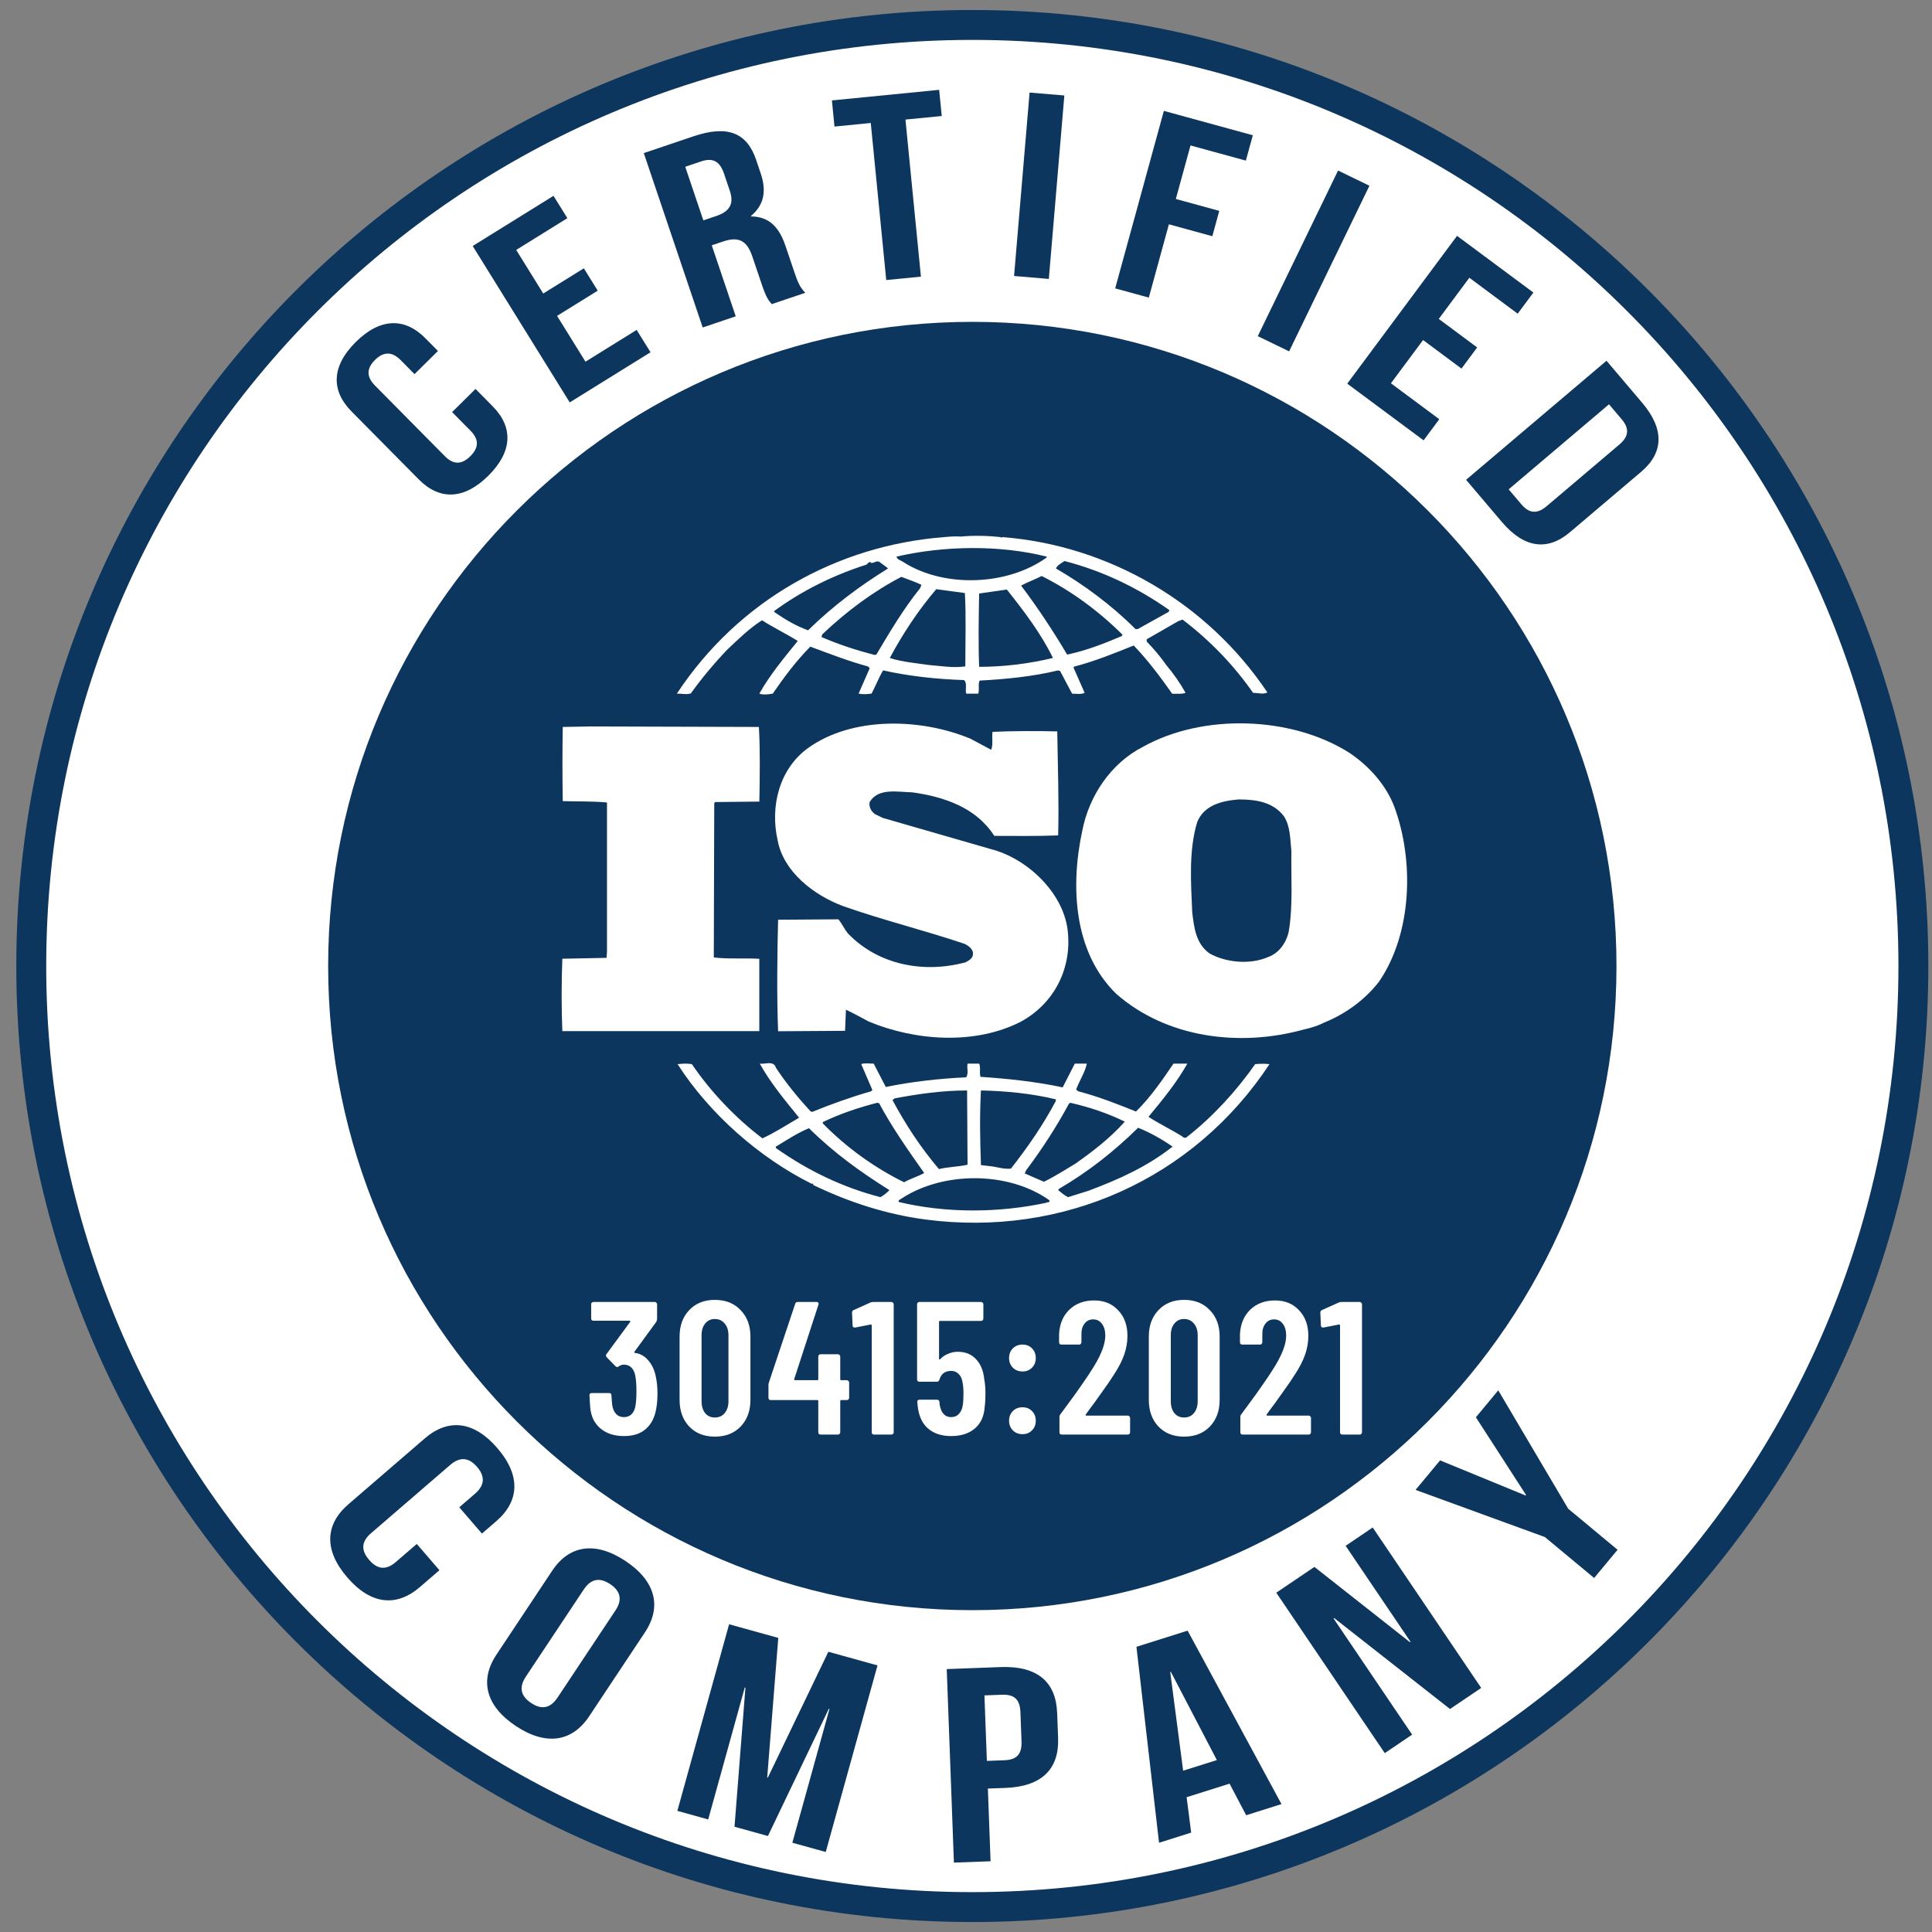 <svg xmlns="http://www.w3.org/2000/svg" width="102" height="102" viewBox="0 0 102 102" fill="none"><rect x="0" y="0" width="102" height="102" fill="#808080" stroke="none"/><path d="M51.334 100.684C78.773 100.684 101.017 78.44 101.017 51.001C101.017 23.561 78.773 1.317 51.334 1.317C23.895 1.317 1.65 23.561 1.65 51.001C1.65 78.44 23.895 100.684 51.334 100.684Z" fill="white"></path><path fill-rule="evenodd" clip-rule="evenodd" d="M51.334 2.107C24.331 2.107 2.44 23.998 2.44 51.001C2.44 78.005 24.331 99.895 51.334 99.895C78.338 99.895 100.228 78.005 100.228 51.001C100.228 23.998 78.338 2.107 51.334 2.107ZM0.861 51.001C0.861 23.126 23.459 0.528 51.334 0.528C79.21 0.528 101.807 23.126 101.807 51.001C101.807 78.877 79.21 101.474 51.334 101.474C23.459 101.474 0.861 78.877 0.861 51.001Z" fill="#0C365D"></path><path d="M51.334 85.009C70.116 85.009 85.342 69.783 85.342 51.001C85.342 32.218 70.116 16.992 51.334 16.992C32.551 16.992 17.325 32.218 17.325 51.001C17.325 69.783 32.551 85.009 51.334 85.009Z" fill="#0C365D"></path><path d="M73.607 42.577C73.181 41.461 72.309 40.466 71.247 39.749C68.181 37.801 63.51 37.661 60.352 39.423C58.628 40.301 57.498 42.041 57.145 43.83C56.505 46.77 56.67 50.269 58.935 52.473C61.579 54.789 65.421 55.301 68.842 54.35C69.003 54.319 69.519 54.19 69.875 54.001L69.977 53.959C71.037 53.519 72.051 52.799 72.807 51.825C74.553 49.274 74.672 45.451 73.609 42.579L73.607 42.577ZM68.04 49.181C67.921 49.738 67.544 50.318 66.954 50.525C66.012 50.94 64.737 50.826 63.865 50.341C63.135 49.829 63.04 48.974 62.944 48.163C62.873 46.565 62.758 44.873 63.205 43.411C63.556 42.505 64.524 42.274 65.398 42.206C66.319 42.206 67.212 42.346 67.779 43.087C68.133 43.618 68.11 44.315 68.179 44.941C68.154 46.262 68.272 47.837 68.038 49.181H68.04Z" fill="white"></path><path d="M40.09 50.62C39.311 50.574 38.439 50.642 37.685 50.548L37.709 42.411L37.755 42.344L40.09 42.32C40.115 40.999 40.136 39.583 40.065 38.379L31.176 38.353L29.711 38.379C29.688 39.607 29.688 41.042 29.711 42.295C30.513 42.32 31.267 42.295 32.046 42.367V50.246L32.023 50.57L29.688 50.616C29.639 51.912 29.639 53.165 29.688 54.439H40.088V50.616L40.09 50.62Z" fill="white"></path><path d="M66.268 56.181C65.278 57.594 64.029 58.962 62.663 60.027C62.615 60.099 62.473 60.071 62.428 60.004C61.836 59.633 61.201 59.332 60.633 58.962C61.389 58.058 62.119 57.154 62.687 56.155H61.954C61.366 57.017 60.754 57.918 59.975 58.683C58.936 58.266 57.994 57.895 56.931 57.616L56.815 57.527C56.98 57.059 57.285 56.619 57.38 56.155H56.743L56.105 57.408C54.715 57.108 53.182 56.945 51.766 56.852C51.694 56.644 51.789 56.341 51.694 56.155H51.082C51.034 56.434 51.152 56.644 51.01 56.877C49.548 56.945 48.134 57.108 46.766 57.387L46.127 56.155C45.892 56.155 45.632 56.111 45.469 56.181L46.057 57.548L45.987 57.616C44.922 57.92 43.889 58.291 42.873 58.706L42.778 58.659C42.118 57.94 41.48 57.156 40.962 56.367C40.846 55.971 40.373 56.202 40.113 56.155C40.678 57.175 41.434 58.079 42.188 59.009C41.55 59.381 40.915 59.794 40.253 60.099C38.839 59.032 37.52 57.641 36.527 56.181C36.243 56.136 36.057 56.155 35.772 56.181C37.469 58.822 40.113 61.14 42.873 62.508C42.873 62.508 42.873 62.486 42.899 62.486C42.92 62.486 42.967 62.529 42.92 62.554C44.785 63.458 46.766 64.106 48.864 64.385C56.105 65.334 63.017 62.254 67.024 56.181C66.814 56.155 66.505 56.155 66.268 56.181ZM56.436 58.268L56.506 58.221C57.522 58.452 58.487 58.778 59.384 59.216C58.629 60.071 57.661 60.816 56.766 61.441C56.224 61.765 55.68 62.116 55.113 62.391L54.101 61.951L54.171 61.79C55.022 60.655 55.777 59.493 56.436 58.266V58.268ZM51.787 57.571C53.133 57.597 54.478 57.736 55.727 58.035L55.752 58.105C55.094 59.356 54.266 60.562 53.371 61.697C52.968 61.743 52.592 61.585 52.191 61.559L51.789 61.511C51.743 60.143 51.717 58.939 51.789 57.569L51.787 57.571ZM47.238 57.988C48.464 57.758 49.738 57.571 51.057 57.571L51.082 61.492C50.585 61.604 50.043 61.604 49.571 61.722C48.604 60.584 47.803 59.354 47.12 58.079L47.238 57.986V57.988ZM43.439 59.241C44.361 58.799 45.327 58.473 46.315 58.221L46.413 58.246C47.094 59.521 47.945 60.725 48.792 61.93C48.464 62.116 48.062 62.228 47.731 62.417C46.176 61.653 44.688 60.586 43.439 59.309V59.241ZM46.483 63.204C44.501 62.692 42.662 61.811 40.962 60.609V60.537C41.529 60.192 42.094 59.821 42.708 59.563C44.052 60.888 45.443 61.883 46.955 62.831C46.836 62.971 46.645 63.111 46.483 63.204ZM55.231 63.502C52.731 64.038 49.948 64.059 47.448 63.458C47.401 63.344 47.564 63.318 47.636 63.251C49.829 61.837 53.248 61.837 55.396 63.363C55.466 63.502 55.278 63.458 55.229 63.502H55.231ZM57.496 62.857L56.387 63.204C56.199 63.111 56.033 62.971 55.866 62.831L55.913 62.762C57.422 61.883 58.79 60.816 60.087 59.54C60.724 59.794 61.338 60.143 61.906 60.535C60.585 61.583 59.052 62.275 57.494 62.855L57.496 62.857Z" fill="white"></path><path d="M70.677 68.767C70.724 68.747 70.774 68.737 70.827 68.737H71.787C71.82 68.737 71.847 68.75 71.867 68.777C71.894 68.797 71.907 68.823 71.907 68.857V75.617C71.907 75.65 71.894 75.68 71.867 75.707C71.847 75.727 71.82 75.737 71.787 75.737H70.867C70.834 75.737 70.804 75.727 70.777 75.707C70.757 75.68 70.747 75.65 70.747 75.617V69.977C70.747 69.963 70.74 69.95 70.727 69.937C70.72 69.924 70.71 69.92 70.697 69.927L69.877 70.087H69.847C69.774 70.087 69.737 70.05 69.737 69.977L69.707 69.307C69.707 69.24 69.734 69.194 69.787 69.167L70.677 68.767Z" fill="white"></path><path d="M66.874 74.677C66.861 74.69 66.857 74.703 66.864 74.717C66.871 74.73 66.884 74.737 66.904 74.737H69.094C69.127 74.737 69.154 74.75 69.174 74.777C69.201 74.797 69.214 74.823 69.214 74.857V75.617C69.214 75.65 69.201 75.68 69.174 75.707C69.154 75.727 69.127 75.737 69.094 75.737H65.604C65.57 75.737 65.54 75.727 65.514 75.707C65.494 75.68 65.484 75.65 65.484 75.617V74.817C65.484 74.757 65.501 74.707 65.534 74.667L65.924 74.137C66.184 73.79 66.437 73.437 66.684 73.077C66.937 72.717 67.15 72.393 67.324 72.107C67.71 71.467 67.904 70.937 67.904 70.517C67.904 70.25 67.844 70.04 67.724 69.887C67.611 69.733 67.457 69.657 67.264 69.657C67.07 69.657 66.917 69.733 66.804 69.887C66.691 70.033 66.637 70.23 66.644 70.477V70.867C66.644 70.9 66.63 70.93 66.604 70.957C66.584 70.977 66.557 70.987 66.524 70.987H65.584C65.55 70.987 65.52 70.977 65.494 70.957C65.474 70.93 65.464 70.9 65.464 70.867V70.437C65.49 69.903 65.671 69.473 66.004 69.147C66.344 68.82 66.781 68.657 67.314 68.657C67.841 68.657 68.264 68.83 68.584 69.177C68.91 69.517 69.074 69.967 69.074 70.527C69.074 70.86 69.017 71.19 68.904 71.517C68.79 71.843 68.611 72.193 68.364 72.567C68.197 72.833 67.997 73.127 67.764 73.447C67.537 73.767 67.387 73.977 67.314 74.077C67.114 74.343 66.967 74.543 66.874 74.677Z" fill="white"></path><path d="M62.512 75.847C61.952 75.847 61.502 75.67 61.162 75.317C60.822 74.957 60.652 74.487 60.652 73.907V70.567C60.652 69.987 60.822 69.52 61.162 69.167C61.502 68.807 61.952 68.627 62.512 68.627C63.078 68.627 63.532 68.807 63.872 69.167C64.219 69.52 64.392 69.987 64.392 70.567V73.907C64.392 74.487 64.219 74.957 63.872 75.317C63.532 75.67 63.078 75.847 62.512 75.847ZM62.512 74.837C62.732 74.837 62.905 74.76 63.032 74.607C63.165 74.447 63.232 74.237 63.232 73.977V70.497C63.232 70.237 63.165 70.03 63.032 69.877C62.905 69.717 62.732 69.637 62.512 69.637C62.298 69.637 62.129 69.717 62.002 69.877C61.875 70.03 61.812 70.237 61.812 70.497V73.977C61.812 74.237 61.875 74.447 62.002 74.607C62.129 74.76 62.298 74.837 62.512 74.837Z" fill="white"></path><path d="M57.324 74.677C57.31 74.69 57.307 74.703 57.314 74.717C57.32 74.73 57.334 74.737 57.354 74.737H59.544C59.577 74.737 59.604 74.75 59.624 74.777C59.65 74.797 59.664 74.823 59.664 74.857V75.617C59.664 75.65 59.65 75.68 59.624 75.707C59.604 75.727 59.577 75.737 59.544 75.737H56.054C56.02 75.737 55.99 75.727 55.964 75.707C55.944 75.68 55.934 75.65 55.934 75.617V74.817C55.934 74.757 55.95 74.707 55.984 74.667L56.374 74.137C56.634 73.79 56.887 73.437 57.134 73.077C57.387 72.717 57.6 72.393 57.774 72.107C58.16 71.467 58.354 70.937 58.354 70.517C58.354 70.25 58.294 70.04 58.174 69.887C58.06 69.733 57.907 69.657 57.714 69.657C57.52 69.657 57.367 69.733 57.254 69.887C57.14 70.033 57.087 70.23 57.094 70.477V70.867C57.094 70.9 57.08 70.93 57.054 70.957C57.034 70.977 57.007 70.987 56.974 70.987H56.034C56 70.987 55.97 70.977 55.944 70.957C55.924 70.93 55.914 70.9 55.914 70.867V70.437C55.94 69.903 56.12 69.473 56.454 69.147C56.794 68.82 57.23 68.657 57.764 68.657C58.29 68.657 58.714 68.83 59.034 69.177C59.36 69.517 59.524 69.967 59.524 70.527C59.524 70.86 59.467 71.19 59.354 71.517C59.24 71.843 59.06 72.193 58.814 72.567C58.647 72.833 58.447 73.127 58.214 73.447C57.987 73.767 57.837 73.977 57.764 74.077C57.564 74.343 57.417 74.543 57.324 74.677Z" fill="white"></path><path d="M53.984 72.407C53.778 72.407 53.608 72.341 53.474 72.207C53.341 72.074 53.274 71.904 53.274 71.697C53.274 71.491 53.341 71.321 53.474 71.187C53.608 71.054 53.778 70.987 53.984 70.987C54.191 70.987 54.358 71.054 54.484 71.187C54.618 71.321 54.684 71.491 54.684 71.697C54.684 71.904 54.618 72.074 54.484 72.207C54.351 72.341 54.184 72.407 53.984 72.407ZM53.984 75.717C53.778 75.717 53.608 75.651 53.474 75.517C53.341 75.384 53.274 75.214 53.274 75.007C53.274 74.801 53.341 74.631 53.474 74.497C53.608 74.364 53.778 74.297 53.984 74.297C54.191 74.297 54.358 74.364 54.484 74.497C54.618 74.631 54.684 74.801 54.684 75.007C54.684 75.214 54.618 75.384 54.484 75.517C54.351 75.651 54.184 75.717 53.984 75.717Z" fill="white"></path><path d="M51.967 72.837C52.007 73.043 52.027 73.29 52.027 73.577C52.027 73.85 52.014 74.084 51.987 74.277C51.954 74.77 51.78 75.15 51.467 75.417C51.154 75.683 50.737 75.817 50.217 75.817C49.724 75.817 49.324 75.69 49.017 75.437C48.71 75.183 48.524 74.803 48.457 74.297L48.427 74.017C48.427 73.937 48.467 73.897 48.547 73.897H49.467C49.547 73.897 49.59 73.937 49.597 74.017C49.597 74.057 49.604 74.117 49.617 74.197C49.697 74.61 49.897 74.817 50.217 74.817C50.384 74.817 50.517 74.763 50.617 74.657C50.724 74.55 50.794 74.4 50.827 74.207C50.854 74.04 50.867 73.827 50.867 73.567C50.867 73.32 50.847 73.107 50.807 72.927C50.774 72.754 50.704 72.62 50.597 72.527C50.497 72.427 50.37 72.377 50.217 72.377C49.897 72.377 49.69 72.53 49.597 72.837C49.577 72.91 49.534 72.947 49.467 72.947H48.537C48.504 72.947 48.474 72.937 48.447 72.917C48.427 72.89 48.417 72.86 48.417 72.827V68.857C48.417 68.823 48.427 68.797 48.447 68.777C48.474 68.75 48.504 68.737 48.537 68.737H51.797C51.83 68.737 51.857 68.75 51.877 68.777C51.904 68.797 51.917 68.823 51.917 68.857V69.617C51.917 69.65 51.904 69.68 51.877 69.707C51.857 69.727 51.83 69.737 51.797 69.737H49.627C49.594 69.737 49.577 69.754 49.577 69.787V71.737C49.577 71.757 49.584 71.77 49.597 71.777C49.61 71.777 49.624 71.77 49.637 71.757C49.75 71.637 49.887 71.543 50.047 71.477C50.214 71.403 50.387 71.367 50.567 71.367C50.967 71.367 51.287 71.497 51.527 71.757C51.774 72.01 51.92 72.37 51.967 72.837Z" fill="white"></path><path d="M45.953 68.767C46 68.747 46.05 68.737 46.103 68.737H47.063C47.096 68.737 47.123 68.75 47.143 68.777C47.17 68.797 47.183 68.823 47.183 68.857V75.617C47.183 75.65 47.17 75.68 47.143 75.707C47.123 75.727 47.096 75.737 47.063 75.737H46.143C46.11 75.737 46.08 75.727 46.053 75.707C46.033 75.68 46.023 75.65 46.023 75.617V69.977C46.023 69.963 46.016 69.95 46.003 69.937C45.996 69.924 45.986 69.92 45.973 69.927L45.153 70.087H45.123C45.05 70.087 45.013 70.05 45.013 69.977L44.983 69.307C44.983 69.24 45.01 69.194 45.063 69.167L45.953 68.767Z" fill="white"></path><path d="M44.711 72.867C44.744 72.867 44.771 72.88 44.791 72.907C44.818 72.927 44.831 72.954 44.831 72.987V73.797C44.831 73.83 44.818 73.86 44.791 73.887C44.771 73.907 44.744 73.917 44.711 73.917H44.411C44.377 73.917 44.361 73.933 44.361 73.967V75.617C44.361 75.65 44.347 75.68 44.321 75.707C44.301 75.727 44.274 75.737 44.241 75.737H43.321C43.288 75.737 43.258 75.727 43.231 75.707C43.211 75.68 43.201 75.65 43.201 75.617V73.967C43.201 73.933 43.184 73.917 43.151 73.917H40.691C40.657 73.917 40.627 73.907 40.601 73.887C40.581 73.86 40.571 73.83 40.571 73.797V73.147C40.571 73.087 40.578 73.037 40.591 72.997L41.981 68.837C42.001 68.77 42.044 68.737 42.111 68.737H43.111C43.151 68.737 43.181 68.75 43.201 68.777C43.221 68.797 43.224 68.83 43.211 68.877L41.931 72.807C41.924 72.847 41.938 72.867 41.971 72.867H43.151C43.184 72.867 43.201 72.85 43.201 72.817V71.617C43.201 71.584 43.211 71.557 43.231 71.537C43.258 71.51 43.288 71.497 43.321 71.497H44.241C44.274 71.497 44.301 71.51 44.321 71.537C44.347 71.557 44.361 71.584 44.361 71.617V72.817C44.361 72.85 44.377 72.867 44.411 72.867H44.711Z" fill="white"></path><path d="M37.739 75.847C37.179 75.847 36.729 75.67 36.389 75.317C36.049 74.957 35.879 74.487 35.879 73.907V70.567C35.879 69.987 36.049 69.52 36.389 69.167C36.729 68.807 37.179 68.627 37.739 68.627C38.306 68.627 38.759 68.807 39.099 69.167C39.446 69.52 39.619 69.987 39.619 70.567V73.907C39.619 74.487 39.446 74.957 39.099 75.317C38.759 75.67 38.306 75.847 37.739 75.847ZM37.739 74.837C37.959 74.837 38.132 74.76 38.259 74.607C38.392 74.447 38.459 74.237 38.459 73.977V70.497C38.459 70.237 38.392 70.03 38.259 69.877C38.132 69.717 37.959 69.637 37.739 69.637C37.526 69.637 37.356 69.717 37.229 69.877C37.102 70.03 37.039 70.237 37.039 70.497V73.977C37.039 74.237 37.102 74.447 37.229 74.607C37.356 74.76 37.526 74.837 37.739 74.837Z" fill="white"></path><path d="M34.621 72.667C34.681 72.933 34.711 73.23 34.711 73.557C34.711 73.883 34.688 74.163 34.641 74.397C34.561 74.85 34.378 75.2 34.091 75.447C33.811 75.694 33.428 75.817 32.941 75.817C32.434 75.817 32.021 75.683 31.701 75.417C31.381 75.144 31.201 74.773 31.161 74.307C31.148 74.16 31.134 73.947 31.121 73.667C31.121 73.587 31.161 73.547 31.241 73.547H32.161C32.241 73.547 32.281 73.587 32.281 73.667C32.294 73.894 32.308 74.064 32.321 74.177C32.354 74.383 32.424 74.543 32.531 74.657C32.638 74.763 32.774 74.817 32.941 74.817C33.101 74.817 33.234 74.767 33.341 74.667C33.448 74.56 33.518 74.41 33.551 74.217C33.584 74.017 33.601 73.757 33.601 73.437C33.601 73.097 33.578 72.814 33.531 72.587C33.491 72.413 33.421 72.28 33.321 72.187C33.221 72.094 33.094 72.047 32.941 72.047C32.841 72.047 32.751 72.077 32.671 72.137C32.631 72.163 32.601 72.177 32.581 72.177C32.568 72.177 32.541 72.163 32.501 72.137L32.031 71.657C32.004 71.63 31.991 71.6 31.991 71.567C31.991 71.54 32.001 71.513 32.021 71.487L33.271 69.787C33.284 69.773 33.284 69.76 33.271 69.747C33.264 69.734 33.251 69.727 33.231 69.727H31.331C31.298 69.727 31.268 69.717 31.241 69.697C31.221 69.67 31.211 69.64 31.211 69.607V68.857C31.211 68.823 31.221 68.797 31.241 68.777C31.268 68.75 31.298 68.737 31.331 68.737H34.571C34.604 68.737 34.631 68.75 34.651 68.777C34.678 68.797 34.691 68.823 34.691 68.857V69.647C34.691 69.694 34.674 69.743 34.641 69.797L33.501 71.357C33.474 71.397 33.481 71.42 33.521 71.427C33.794 71.46 34.028 71.59 34.221 71.817C34.421 72.043 34.554 72.327 34.621 72.667Z" fill="white"></path><path d="M36.482 36.596C37.05 35.806 37.685 35.044 38.392 34.301C39.004 33.721 39.571 33.167 40.231 32.748C40.845 33.141 41.529 33.469 42.117 33.84C41.387 34.739 40.633 35.648 40.09 36.619C40.255 36.691 40.562 36.668 40.799 36.619C41.387 35.762 42.024 34.905 42.78 34.14C43.792 34.513 44.785 34.905 45.824 35.184L45.917 35.277L45.329 36.621C45.589 36.67 45.754 36.647 46.012 36.621C46.224 36.23 46.387 35.789 46.624 35.394C47.994 35.698 49.433 35.857 50.896 35.904C51.084 36.069 50.942 36.416 51.012 36.623H51.649C51.719 36.395 51.626 36.137 51.719 35.931C53.089 35.859 54.526 35.719 55.851 35.396L55.965 35.421L56.603 36.623C56.816 36.623 57.098 36.672 57.263 36.577L56.672 35.237L56.721 35.19C57.803 34.911 58.819 34.494 59.856 34.079C60.589 34.843 61.27 35.747 61.886 36.626C62.145 36.626 62.403 36.651 62.593 36.579C62.31 36.071 61.954 35.563 61.579 35.118C61.27 34.678 60.942 34.286 60.54 33.87V33.751L62.191 32.803L62.43 32.709C63.867 33.797 65.14 35.118 66.156 36.579C66.439 36.579 66.677 36.676 66.912 36.558C63.749 31.831 58.537 28.791 52.903 28.355L52.877 28.4L52.831 28.355C52.193 28.287 51.414 28.26 50.731 28.328C50.472 28.306 50.166 28.328 49.858 28.355C44.198 28.793 38.987 31.691 35.731 36.626C35.968 36.602 36.25 36.697 36.487 36.602L36.482 36.596ZM46.27 34.557L46.175 34.579C45.208 34.327 44.264 34.022 43.368 33.63L43.413 33.49C44.71 32.263 46.078 31.242 47.587 30.455C47.943 30.595 48.296 30.709 48.648 30.874L48.578 31.054C47.68 32.17 46.973 33.372 46.268 34.557H46.27ZM50.964 35.182C50.305 35.275 49.715 35.161 49.052 35.11C48.417 35.017 47.615 34.949 46.977 34.737C47.661 33.467 48.464 32.237 49.431 31.105L50.94 31.31C51.01 32.513 50.964 33.905 50.964 35.182ZM51.694 35.207C51.647 33.975 51.67 32.61 51.694 31.334C52.166 31.266 52.684 31.194 53.157 31.126C54.077 32.282 54.975 33.469 55.589 34.737C54.314 35.042 53.015 35.205 51.696 35.205L51.694 35.207ZM59.219 33.584C58.296 33.975 57.352 34.348 56.34 34.559C55.61 33.332 54.808 32.104 53.908 30.916C54.238 30.737 54.64 30.597 54.994 30.411C56.531 31.175 58.015 32.263 59.264 33.512L59.219 33.584ZM56.198 29.619C58.18 30.131 60.042 31.01 61.74 32.214L61.694 32.307L60.068 33.211H59.949C58.7 31.962 57.238 30.874 55.752 30.015C55.798 29.852 56.035 29.735 56.198 29.621V29.619ZM55.256 29.388V29.435C53.203 30.914 49.878 31.054 47.71 29.687C47.589 29.593 47.354 29.549 47.331 29.386C49.831 28.808 52.78 28.762 55.256 29.386V29.388ZM40.868 32.263C42.354 31.175 44.005 30.364 45.752 29.807C45.824 29.735 45.868 29.668 45.964 29.668V29.714C46.152 29.759 46.294 29.549 46.459 29.687C46.601 29.805 46.768 29.898 46.884 30.013C45.422 30.914 43.982 31.981 42.663 33.277C42.026 33.048 41.438 32.699 40.871 32.305V32.261L40.868 32.263Z" fill="white"></path><path d="M50.987 50.802C48.768 51.405 46.361 50.946 44.759 49.274C44.573 49.041 44.452 48.766 44.264 48.535L41.08 48.558C41.031 50.434 41.008 52.591 41.08 54.445L44.615 54.422L44.662 53.308C45.064 53.493 45.464 53.725 45.866 53.933C48.319 54.953 51.478 55.186 53.908 53.933C55.678 52.961 56.622 51.086 56.361 49.064C56.103 47.098 54.215 45.311 52.306 44.826L46.596 43.179L46.173 42.97C45.985 42.809 45.866 42.602 45.913 42.346C46.361 41.581 47.399 41.814 48.178 41.833C49.829 42.066 51.526 42.623 52.494 44.13C53.531 44.13 54.733 44.151 55.866 44.105C55.913 42.206 55.845 40.538 55.819 38.614C54.759 38.588 53.461 38.588 52.401 38.639C52.354 38.914 52.445 39.306 52.329 39.585L51.245 39.005C48.65 37.917 45.017 37.803 42.659 39.494C41.124 40.605 40.655 42.602 41.055 44.361C41.362 46.029 42.964 47.257 44.499 47.834C46.596 48.575 48.792 49.111 50.917 49.828C51.129 49.924 51.41 50.133 51.364 50.387C51.364 50.593 51.15 50.711 50.987 50.8V50.802Z" fill="white"></path><path d="M25.103 20.532L26.011 21.451C27.105 22.555 27.063 23.847 25.778 25.119C24.493 26.391 23.202 26.416 22.11 25.311L18.556 21.719C17.461 20.614 17.504 19.323 18.788 18.051C20.073 16.781 21.365 16.753 22.457 17.858L23.122 18.529L21.885 19.753L21.153 19.012C20.664 18.519 20.217 18.591 19.8 19.001C19.383 19.414 19.307 19.861 19.796 20.354L23.488 24.086C23.977 24.579 24.413 24.499 24.83 24.086C25.247 23.673 25.331 23.237 24.845 22.744L23.869 21.757L25.105 20.534L25.103 20.532Z" fill="#0C365D"></path><path d="M28.678 15.498L30.824 14.166L31.557 15.346L29.41 16.677L30.911 19.095L33.612 17.418L34.345 18.597L30.079 21.245L24.956 12.988L29.222 10.339L29.954 11.518L27.253 13.195L28.68 15.496L28.678 15.498Z" fill="#0C365D"></path><path d="M40.746 16.057C40.57 15.852 40.458 15.729 40.206 14.979L39.717 13.534C39.429 12.678 38.972 12.482 38.181 12.748L37.577 12.951L38.843 16.7L37.099 17.289L33.989 8.083L36.62 7.194C38.428 6.584 39.44 7.018 39.92 8.439L40.164 9.162C40.484 10.109 40.323 10.837 39.648 11.402L39.656 11.427C40.63 11.436 41.146 12.022 41.47 12.983L41.951 14.404C42.101 14.85 42.228 15.174 42.518 15.458L40.742 16.057H40.746ZM36.178 8.807L37.133 11.635L37.814 11.404C38.464 11.184 38.782 10.814 38.532 10.077L38.225 9.169C38.003 8.51 37.636 8.314 37.016 8.521L36.176 8.805L36.178 8.807Z" fill="#0C365D"></path><path d="M43.921 5.302L49.583 4.743L49.719 6.125L47.803 6.313L48.62 14.605L46.789 14.785L45.972 6.493L44.056 6.682L43.921 5.299V5.302Z" fill="#0C365D"></path><path d="M54.357 4.887L56.192 5.041L55.373 14.726L53.538 14.571L54.357 4.887Z" fill="#0C365D"></path><path d="M62.079 10.505L64.371 11.133L64.005 12.471L61.712 11.842L60.652 15.712L58.876 15.225L61.446 5.854L66.143 7.141L65.775 8.479L62.853 7.679L62.079 10.502V10.505Z" fill="#0C365D"></path><path d="M70.642 9.003L72.299 9.806L68.059 18.55L66.404 17.748L70.644 9.003H70.642Z" fill="#0C365D"></path><path d="M75.959 16.836L77.987 18.343L77.159 19.459L75.131 17.952L73.434 20.236L75.987 22.132L75.159 23.248L71.128 20.255L76.924 12.452L80.955 15.445L80.127 16.561L77.574 14.664L75.959 16.838V16.836Z" fill="#0C365D"></path><path d="M84.815 19.044L86.699 21.265C87.889 22.668 87.828 23.906 86.642 24.912L82.893 28.091C81.708 29.097 80.476 28.955 79.286 27.551L77.402 25.331L84.815 19.046V19.044ZM84.947 21.345L79.65 25.835L80.321 26.626C80.7 27.073 81.117 27.179 81.649 26.73L85.503 23.462C86.033 23.013 85.997 22.583 85.618 22.137L84.947 21.345Z" fill="#0C365D"></path><path d="M23.198 82.901L22.169 83.788C20.93 84.857 19.578 84.72 18.335 83.28C17.093 81.841 17.158 80.484 18.397 79.415L22.423 75.944C23.661 74.874 25.014 75.012 26.256 76.451C27.499 77.891 27.433 79.248 26.195 80.317L25.444 80.965L24.247 79.578L25.077 78.862C25.63 78.386 25.587 77.91 25.185 77.444C24.783 76.977 24.32 76.866 23.767 77.343L19.586 80.948C19.034 81.424 19.087 81.89 19.489 82.355C19.891 82.821 20.344 82.944 20.897 82.467L22.004 81.513L23.2 82.899L23.198 82.901Z" fill="#0C365D"></path><path d="M29.152 82.928C30.058 81.565 31.441 81.362 33.024 82.414C34.607 83.466 34.954 84.821 34.048 86.182L31.106 90.61C30.2 91.974 28.818 92.177 27.234 91.125C25.651 90.073 25.304 88.718 26.21 87.357L29.152 82.928ZM27.764 88.515C27.359 89.122 27.529 89.569 28.041 89.91C28.553 90.251 29.029 90.234 29.434 89.626L32.49 85.028C32.895 84.421 32.725 83.974 32.213 83.633C31.701 83.293 31.224 83.309 30.82 83.917L27.764 88.515Z" fill="#0C365D"></path><path d="M40.502 93.843L40.536 93.852L43.733 87.205L46.328 87.925L43.595 97.776L41.832 97.287L43.792 90.224L43.758 90.215L40.543 96.932L38.779 96.443L39.355 89.1L39.321 89.091L37.389 96.058L35.761 95.605L38.493 85.753L41.089 86.473L40.505 93.843H40.502Z" fill="#0C365D"></path><path d="M55.813 90.433L55.862 91.76C55.923 93.394 55.007 94.322 53.07 94.394L52.155 94.427L52.297 98.265L50.362 98.337L49.983 88.119L52.833 88.013C54.767 87.942 55.752 88.797 55.811 90.431L55.813 90.433ZM51.973 89.508L52.102 92.967L53.017 92.933C53.633 92.91 53.959 92.664 53.931 91.934L53.874 90.401C53.847 89.671 53.504 89.451 52.888 89.474L51.973 89.508Z" fill="#0C365D"></path><path d="M67.654 95.247L65.792 95.836L64.915 94.168L62.648 94.883L62.888 96.752L61.192 97.288L59.998 86.943L62.701 86.09L67.657 95.249L67.654 95.247ZM62.464 93.484L64.244 92.923L61.816 88.266L61.782 88.276L62.464 93.484Z" fill="#0C365D"></path><path d="M70.434 85.426L70.404 85.445L74.553 91.58L73.109 92.556L67.381 84.087L69.394 82.725L74.441 86.701L74.471 86.682L71.043 81.612L72.472 80.644L78.2 89.114L76.553 90.227L70.436 85.424L70.434 85.426Z" fill="#0C365D"></path><path d="M81.558 81.147L74.735 78.659L76.029 77.101L80.546 78.956L80.569 78.928L77.919 74.826L79.1 73.403L82.794 79.654L85.4 81.82L84.162 83.31L81.556 81.144L81.558 81.147Z" fill="#0C365D"></path></svg>